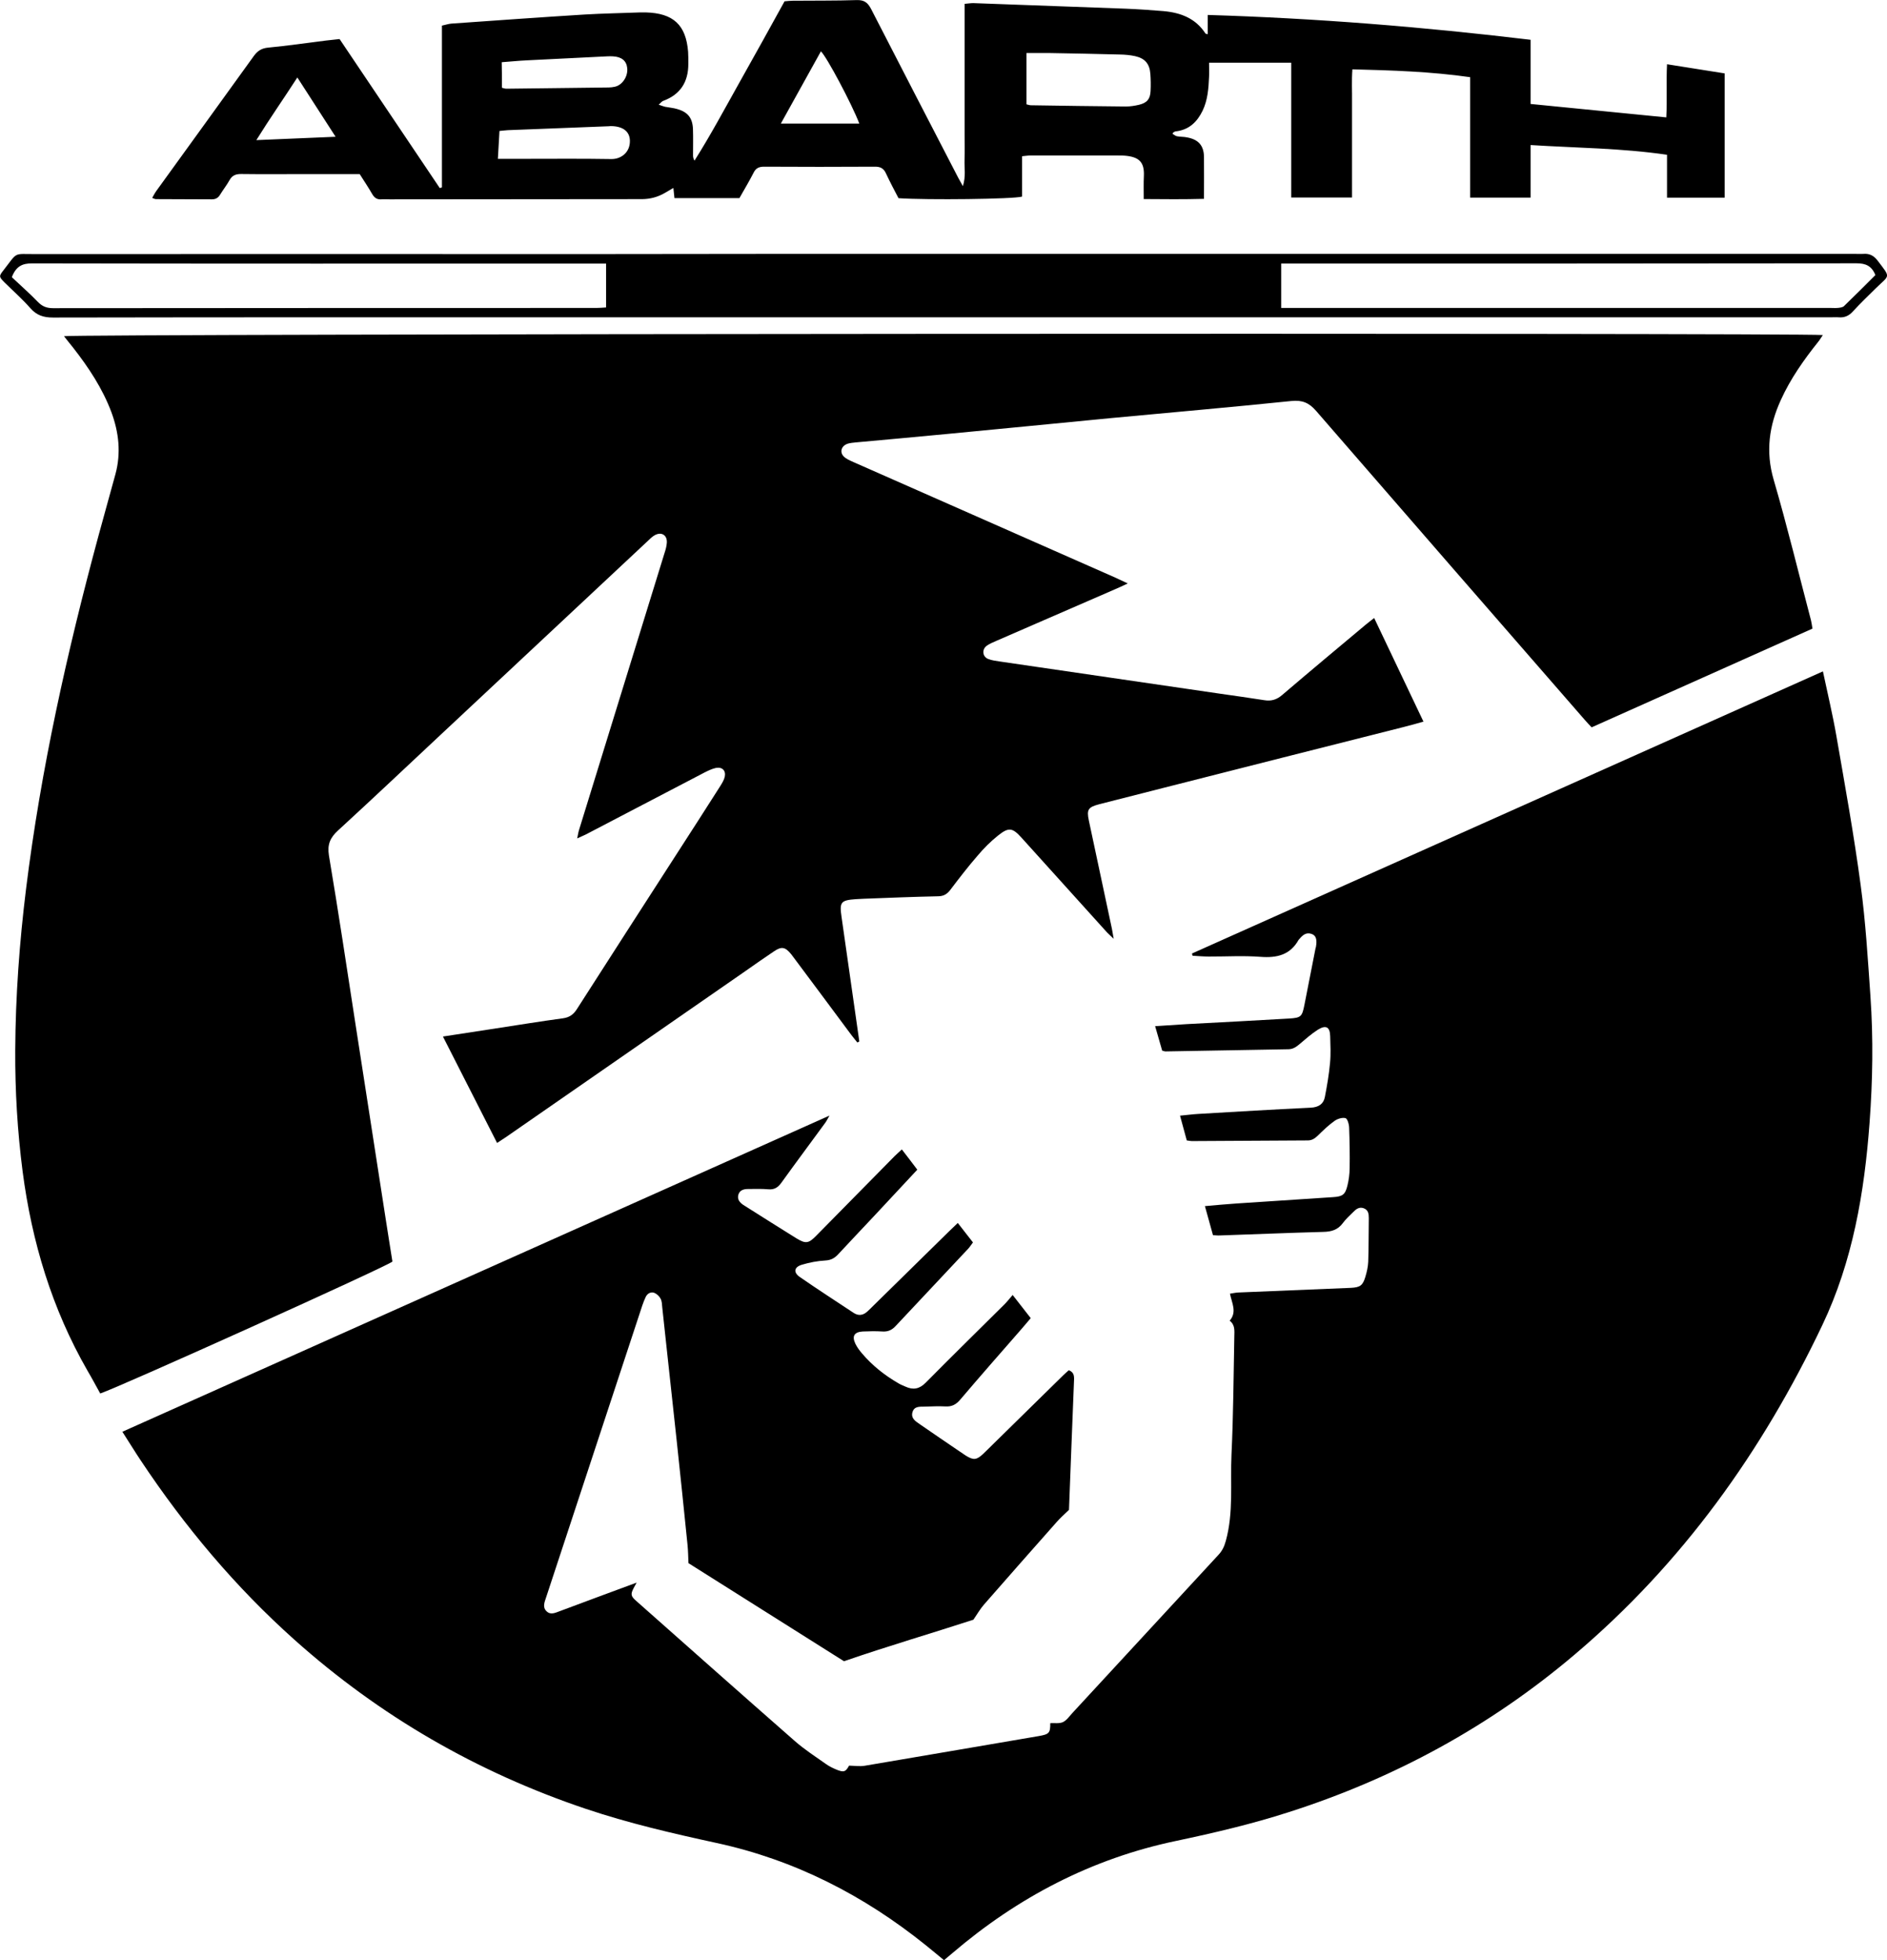 <svg width="26" height="27" viewBox="0 0 26 27" fill="none" xmlns="http://www.w3.org/2000/svg">
<g clip-path="url(#clip0_37_18425)">
<path d="M25.117 9.248C25.183 9.56 25.252 9.846 25.302 10.134C25.421 10.819 25.545 11.504 25.637 12.192C25.706 12.701 25.736 13.213 25.772 13.726C25.812 14.305 25.803 14.883 25.76 15.462C25.689 16.426 25.528 17.374 25.108 18.255C24.281 19.993 23.181 21.535 21.693 22.794C20.53 23.779 19.212 24.497 17.753 24.963C17.247 25.126 16.73 25.247 16.21 25.357C15.04 25.601 14.02 26.137 13.121 26.905C13.085 26.936 13.05 26.965 13.007 27.001C12.92 26.93 12.839 26.861 12.755 26.794C11.903 26.109 10.95 25.619 9.871 25.386C9.264 25.254 8.659 25.114 8.068 24.915C6.569 24.41 5.231 23.636 4.058 22.588C3.242 21.859 2.545 21.028 1.941 20.12C1.856 19.993 1.776 19.861 1.686 19.722C4.933 18.271 8.165 16.825 11.429 15.367C11.398 15.42 11.386 15.447 11.368 15.47C11.168 15.744 10.966 16.014 10.769 16.288C10.72 16.357 10.669 16.391 10.582 16.382C10.492 16.374 10.401 16.378 10.311 16.378C10.249 16.378 10.194 16.392 10.174 16.455C10.155 16.518 10.19 16.563 10.241 16.597C10.364 16.675 10.489 16.754 10.613 16.832C10.733 16.908 10.853 16.983 10.974 17.058C11.101 17.135 11.141 17.129 11.245 17.023C11.606 16.657 11.966 16.291 12.326 15.926C12.355 15.896 12.388 15.87 12.426 15.833C12.499 15.928 12.568 16.017 12.639 16.112C12.436 16.329 12.241 16.538 12.046 16.748C11.882 16.923 11.716 17.097 11.553 17.273C11.503 17.328 11.452 17.359 11.371 17.363C11.262 17.369 11.154 17.39 11.05 17.421C10.941 17.453 10.928 17.527 11.021 17.591C11.267 17.761 11.516 17.922 11.764 18.086C11.829 18.128 11.892 18.118 11.947 18.069C11.976 18.044 12.001 18.017 12.028 17.991C12.378 17.647 12.727 17.304 13.077 16.961C13.114 16.925 13.151 16.89 13.197 16.846C13.27 16.939 13.335 17.023 13.406 17.114C13.382 17.145 13.364 17.175 13.339 17.202C13.007 17.555 12.675 17.908 12.344 18.262C12.291 18.32 12.237 18.346 12.158 18.341C12.068 18.335 11.977 18.337 11.887 18.341C11.77 18.348 11.736 18.405 11.786 18.51C11.809 18.557 11.84 18.599 11.873 18.638C12.017 18.809 12.19 18.946 12.385 19.058C12.414 19.075 12.445 19.086 12.475 19.1C12.582 19.149 12.668 19.134 12.755 19.046C13.113 18.684 13.476 18.328 13.837 17.97C13.874 17.933 13.906 17.893 13.953 17.838C14.044 17.954 14.12 18.052 14.202 18.157C14.154 18.215 14.108 18.267 14.063 18.32C13.784 18.639 13.505 18.957 13.231 19.279C13.174 19.347 13.114 19.379 13.024 19.373C12.93 19.368 12.834 19.373 12.739 19.376C12.673 19.378 12.599 19.368 12.573 19.45C12.548 19.537 12.613 19.576 12.672 19.617C12.854 19.743 13.038 19.868 13.222 19.993C13.249 20.011 13.277 20.03 13.305 20.049C13.411 20.116 13.455 20.112 13.543 20.03C13.588 19.988 13.63 19.945 13.675 19.901C14.001 19.581 14.326 19.261 14.653 18.941C14.676 18.918 14.702 18.897 14.726 18.875C14.79 18.898 14.8 18.942 14.799 18.998C14.774 19.605 14.752 20.21 14.729 20.798C14.663 20.861 14.608 20.91 14.559 20.966C14.225 21.343 13.892 21.72 13.56 22.1C13.506 22.161 13.465 22.234 13.412 22.311C12.834 22.499 12.235 22.674 11.629 22.883C10.927 22.44 10.204 21.985 9.486 21.532C9.482 21.454 9.482 21.367 9.473 21.28C9.425 20.802 9.375 20.325 9.324 19.847C9.272 19.365 9.22 18.882 9.167 18.4C9.153 18.269 9.14 18.141 9.125 18.01C9.121 17.968 9.121 17.923 9.101 17.887C9.084 17.855 9.048 17.821 9.014 17.808C8.966 17.792 8.92 17.817 8.897 17.865C8.879 17.902 8.864 17.942 8.85 17.982C8.408 19.322 7.967 20.662 7.525 22.002C7.503 22.069 7.471 22.139 7.532 22.196C7.59 22.251 7.656 22.213 7.719 22.191C8.06 22.063 8.402 21.937 8.772 21.8C8.75 21.839 8.742 21.856 8.733 21.871C8.687 21.959 8.689 21.985 8.767 22.053C9.495 22.698 10.221 23.342 10.951 23.982C11.085 24.1 11.238 24.198 11.385 24.302C11.426 24.331 11.475 24.355 11.523 24.375C11.627 24.418 11.652 24.407 11.699 24.321C11.777 24.323 11.847 24.334 11.913 24.323C12.713 24.188 13.513 24.05 14.312 23.914C14.456 23.889 14.472 23.872 14.471 23.736C14.529 23.733 14.596 23.744 14.645 23.722C14.697 23.697 14.735 23.641 14.776 23.596C15.448 22.87 16.118 22.144 16.789 21.417C16.84 21.363 16.869 21.302 16.89 21.225C16.998 20.833 16.95 20.433 16.968 20.036C16.994 19.495 16.996 18.953 17.007 18.412C17.008 18.332 17.02 18.251 16.943 18.192C17.047 18.072 16.973 17.95 16.947 17.82C16.988 17.814 17.023 17.806 17.058 17.804C17.576 17.782 18.094 17.762 18.61 17.74C18.74 17.734 18.777 17.708 18.813 17.587C18.833 17.52 18.849 17.45 18.852 17.381C18.859 17.181 18.857 16.981 18.86 16.779C18.86 16.72 18.853 16.664 18.786 16.642C18.729 16.623 18.685 16.654 18.648 16.693C18.598 16.744 18.543 16.791 18.502 16.848C18.433 16.941 18.345 16.967 18.232 16.969C17.757 16.982 17.282 17.002 16.807 17.018C16.779 17.02 16.752 17.016 16.713 17.014C16.676 16.884 16.64 16.754 16.602 16.614C16.753 16.601 16.893 16.587 17.033 16.578C17.478 16.548 17.924 16.52 18.369 16.49C18.499 16.482 18.536 16.455 18.566 16.329C18.585 16.252 18.595 16.172 18.596 16.094C18.599 15.908 18.596 15.72 18.589 15.533C18.588 15.487 18.566 15.41 18.539 15.402C18.494 15.39 18.426 15.412 18.387 15.441C18.302 15.501 18.228 15.574 18.154 15.646C18.114 15.683 18.077 15.709 18.018 15.709C17.486 15.711 16.953 15.716 16.421 15.718C16.402 15.718 16.384 15.713 16.352 15.709C16.322 15.601 16.292 15.49 16.259 15.368C16.352 15.36 16.432 15.348 16.511 15.344C17.027 15.313 17.545 15.283 18.061 15.258C18.168 15.252 18.237 15.208 18.255 15.109C18.285 14.954 18.312 14.798 18.326 14.64C18.338 14.519 18.331 14.397 18.328 14.275C18.325 14.146 18.271 14.114 18.158 14.184C18.067 14.242 17.986 14.315 17.903 14.385C17.859 14.421 17.817 14.452 17.753 14.453C17.188 14.462 16.622 14.473 16.057 14.483C16.048 14.483 16.038 14.479 16.013 14.472C15.983 14.369 15.951 14.26 15.916 14.135C16.07 14.126 16.21 14.116 16.352 14.107C16.822 14.082 17.292 14.058 17.762 14.03C17.928 14.02 17.941 14.002 17.973 13.842C18.023 13.586 18.074 13.33 18.124 13.073C18.125 13.064 18.128 13.055 18.131 13.047C18.15 12.942 18.133 12.886 18.073 12.865C17.996 12.837 17.947 12.883 17.903 12.935C17.9 12.939 17.896 12.942 17.893 12.946C17.777 13.153 17.596 13.198 17.366 13.18C17.13 13.162 16.892 13.177 16.653 13.176C16.579 13.176 16.505 13.169 16.431 13.165C16.428 13.155 16.426 13.143 16.424 13.134C19.317 11.841 22.205 10.549 25.117 9.248Z" fill="black"/>
<path d="M11.813 14.36C11.784 14.324 11.755 14.289 11.727 14.252C11.464 13.897 11.2 13.544 10.936 13.19C10.924 13.174 10.913 13.159 10.902 13.145C10.819 13.043 10.769 13.033 10.662 13.106C10.532 13.193 10.405 13.282 10.277 13.372C9.174 14.137 8.071 14.9 6.969 15.665C6.934 15.689 6.897 15.711 6.849 15.744C6.601 15.255 6.355 14.774 6.103 14.278C6.361 14.238 6.601 14.201 6.839 14.165C7.144 14.118 7.448 14.069 7.755 14.027C7.844 14.015 7.9 13.976 7.947 13.903C8.402 13.193 8.86 12.482 9.318 11.772C9.521 11.457 9.725 11.142 9.926 10.825C9.95 10.786 9.976 10.744 9.986 10.7C10.004 10.615 9.953 10.562 9.864 10.578C9.81 10.59 9.757 10.616 9.707 10.641C9.161 10.926 8.616 11.21 8.071 11.495C8.038 11.511 8.006 11.525 7.953 11.549C7.964 11.496 7.969 11.461 7.98 11.427C8.371 10.159 8.763 8.893 9.154 7.625C9.17 7.576 9.185 7.526 9.188 7.475C9.194 7.37 9.113 7.321 9.02 7.373C8.984 7.394 8.953 7.425 8.923 7.454C7.959 8.355 6.996 9.257 6.031 10.159C5.573 10.588 5.117 11.018 4.656 11.441C4.549 11.539 4.508 11.633 4.532 11.783C4.663 12.561 4.78 13.341 4.9 14.12C5.038 15.009 5.175 15.899 5.314 16.789C5.344 16.986 5.377 17.185 5.407 17.378C5.315 17.453 1.662 19.1 1.381 19.195C1.324 19.092 1.267 18.985 1.205 18.88C0.715 18.027 0.439 17.107 0.312 16.139C0.24 15.582 0.207 15.024 0.21 14.463C0.214 13.721 0.268 12.981 0.359 12.244C0.563 10.597 0.924 8.981 1.357 7.38C1.434 7.096 1.514 6.813 1.591 6.53C1.669 6.24 1.638 5.957 1.535 5.678C1.412 5.35 1.221 5.062 1.006 4.787C0.966 4.737 0.924 4.686 0.882 4.631C0.996 4.598 24.739 4.584 25.116 4.615C25.093 4.648 25.076 4.679 25.054 4.706C24.854 4.956 24.67 5.217 24.538 5.508C24.375 5.864 24.325 6.221 24.439 6.61C24.626 7.25 24.783 7.9 24.953 8.546C24.961 8.576 24.964 8.609 24.973 8.659C23.96 9.112 22.946 9.566 21.93 10.019C21.896 9.982 21.866 9.951 21.839 9.92C20.603 8.501 19.367 7.082 18.134 5.66C18.037 5.548 17.943 5.508 17.792 5.524C16.966 5.609 16.137 5.681 15.309 5.759C14.562 5.831 13.816 5.905 13.068 5.976C12.643 6.017 12.217 6.055 11.792 6.094C11.755 6.098 11.715 6.101 11.679 6.112C11.581 6.146 11.562 6.247 11.648 6.307C11.693 6.339 11.747 6.359 11.8 6.383C12.991 6.909 14.184 7.435 15.375 7.96C15.422 7.981 15.468 8.003 15.539 8.037C15.466 8.071 15.414 8.096 15.361 8.118C14.817 8.354 14.275 8.589 13.732 8.826C13.685 8.847 13.635 8.866 13.593 8.897C13.525 8.949 13.538 9.049 13.618 9.078C13.67 9.098 13.729 9.105 13.784 9.113C14.794 9.261 15.805 9.409 16.814 9.556C17.017 9.585 17.218 9.613 17.421 9.645C17.518 9.661 17.593 9.637 17.668 9.572C18.048 9.247 18.432 8.928 18.816 8.606C18.852 8.576 18.889 8.548 18.934 8.513C19.163 8.993 19.385 9.46 19.613 9.94C19.514 9.968 19.428 9.993 19.342 10.014C18.234 10.294 17.125 10.574 16.018 10.856C15.729 10.929 15.439 11.003 15.15 11.077C14.993 11.118 14.97 11.15 15.003 11.304C15.108 11.801 15.215 12.299 15.321 12.796C15.328 12.832 15.334 12.867 15.345 12.932C15.297 12.884 15.265 12.858 15.238 12.827C14.85 12.398 14.462 11.968 14.074 11.538C13.951 11.402 13.899 11.391 13.752 11.509C13.649 11.591 13.555 11.685 13.471 11.785C13.339 11.937 13.215 12.098 13.093 12.259C13.048 12.317 13.003 12.344 12.929 12.346C12.586 12.353 12.245 12.367 11.903 12.38C11.864 12.381 11.827 12.383 11.789 12.386C11.586 12.401 11.565 12.426 11.595 12.629C11.676 13.201 11.759 13.774 11.84 14.345C11.829 14.352 11.822 14.357 11.813 14.36Z" fill="black"/>
<path d="M2.097 2.726C2.117 2.691 2.133 2.659 2.154 2.63C2.602 2.009 3.053 1.39 3.499 0.769C3.551 0.699 3.606 0.664 3.696 0.656C3.96 0.63 4.224 0.593 4.488 0.559C4.549 0.552 4.611 0.545 4.679 0.538C5.14 1.223 5.599 1.907 6.059 2.59C6.069 2.587 6.079 2.585 6.089 2.582C6.089 1.842 6.089 1.103 6.089 0.353C6.141 0.342 6.181 0.328 6.221 0.325C6.833 0.282 7.444 0.238 8.056 0.2C8.311 0.185 8.568 0.181 8.825 0.171C8.849 0.17 8.872 0.171 8.896 0.171C9.277 0.181 9.452 0.343 9.481 0.713C9.485 0.769 9.484 0.825 9.484 0.881C9.484 1.126 9.378 1.301 9.137 1.39C9.119 1.397 9.104 1.416 9.076 1.442C9.116 1.456 9.14 1.465 9.164 1.471C9.22 1.482 9.277 1.486 9.331 1.502C9.477 1.544 9.542 1.625 9.548 1.778C9.552 1.9 9.549 2.02 9.549 2.142C9.549 2.164 9.554 2.187 9.569 2.213C9.793 1.859 9.989 1.491 10.193 1.128C10.4 0.761 10.604 0.391 10.81 0.018C10.849 0.015 10.886 0.01 10.923 0.01C11.218 0.007 11.512 0.011 11.808 0.001C11.91 -0.001 11.957 0.038 12.002 0.123C12.4 0.898 12.8 1.671 13.201 2.445C13.218 2.477 13.237 2.509 13.267 2.564C13.31 2.429 13.286 2.314 13.29 2.204C13.294 2.082 13.291 1.961 13.291 1.839C13.291 1.723 13.291 1.605 13.291 1.489C13.291 1.367 13.291 1.247 13.291 1.125C13.291 1.009 13.291 0.891 13.291 0.775C13.291 0.653 13.291 0.532 13.291 0.41C13.291 0.294 13.291 0.178 13.291 0.053C13.338 0.049 13.374 0.043 13.41 0.043C14.113 0.069 14.815 0.094 15.518 0.12C15.689 0.127 15.86 0.139 16.03 0.153C16.267 0.174 16.474 0.252 16.609 0.461C16.612 0.466 16.624 0.466 16.641 0.472C16.641 0.388 16.641 0.308 16.641 0.206C18.129 0.251 19.604 0.37 21.089 0.548C21.089 0.843 21.089 1.131 21.089 1.432C21.715 1.493 22.327 1.554 22.959 1.617C22.972 1.369 22.957 1.132 22.969 0.885C23.238 0.927 23.5 0.969 23.763 1.011C23.763 1.587 23.763 2.15 23.763 2.723C23.502 2.723 23.244 2.723 22.969 2.723C22.969 2.533 22.969 2.34 22.969 2.132C22.34 2.04 21.721 2.038 21.089 1.998C21.089 2.248 21.089 2.481 21.089 2.722C20.808 2.722 20.539 2.722 20.256 2.722C20.256 2.169 20.256 1.621 20.256 1.063C19.715 0.986 19.184 0.969 18.634 0.955C18.622 1.105 18.631 1.252 18.629 1.4C18.628 1.544 18.629 1.69 18.629 1.834C18.629 1.984 18.629 2.132 18.629 2.282C18.629 2.425 18.629 2.569 18.629 2.721C18.345 2.721 18.077 2.721 17.791 2.721C17.791 2.099 17.791 1.485 17.791 0.864C17.408 0.864 17.044 0.864 16.659 0.864C16.659 0.932 16.662 0.996 16.659 1.059C16.652 1.217 16.641 1.376 16.571 1.523C16.495 1.68 16.383 1.79 16.197 1.81C16.189 1.811 16.18 1.817 16.171 1.821C16.167 1.823 16.166 1.828 16.154 1.842C16.176 1.855 16.196 1.873 16.217 1.877C16.264 1.886 16.313 1.883 16.358 1.893C16.515 1.922 16.588 2.008 16.589 2.164C16.591 2.351 16.589 2.536 16.589 2.739C16.31 2.747 16.041 2.744 15.759 2.742C15.759 2.625 15.756 2.523 15.761 2.422C15.768 2.248 15.708 2.171 15.534 2.148C15.491 2.142 15.448 2.142 15.405 2.142C15.002 2.142 14.597 2.141 14.193 2.142C14.16 2.142 14.129 2.148 14.083 2.152C14.083 2.341 14.083 2.527 14.083 2.708C13.969 2.743 12.776 2.757 12.38 2.73C12.324 2.623 12.263 2.508 12.208 2.39C12.177 2.321 12.133 2.295 12.054 2.296C11.545 2.299 11.037 2.299 10.528 2.296C10.458 2.296 10.414 2.316 10.383 2.38C10.321 2.501 10.251 2.617 10.188 2.729C9.883 2.729 9.591 2.729 9.293 2.729C9.288 2.683 9.284 2.644 9.278 2.589C9.231 2.617 9.196 2.638 9.16 2.658C9.064 2.714 8.96 2.742 8.848 2.743C7.688 2.744 6.528 2.744 5.368 2.746C5.33 2.746 5.293 2.743 5.254 2.746C5.194 2.75 5.159 2.725 5.129 2.674C5.076 2.582 5.016 2.492 4.956 2.398C4.705 2.398 4.457 2.398 4.21 2.398C3.915 2.398 3.621 2.401 3.325 2.397C3.25 2.396 3.2 2.415 3.163 2.481C3.124 2.551 3.074 2.614 3.033 2.681C3.006 2.726 2.972 2.746 2.917 2.746C2.661 2.744 2.404 2.744 2.147 2.743C2.133 2.742 2.12 2.735 2.097 2.726ZM14.143 1.437C14.167 1.443 14.186 1.45 14.203 1.45C14.639 1.457 15.077 1.463 15.514 1.467C15.575 1.467 15.636 1.457 15.696 1.443C15.805 1.416 15.848 1.364 15.853 1.255C15.857 1.177 15.856 1.097 15.85 1.017C15.84 0.878 15.775 0.803 15.638 0.773C15.569 0.758 15.497 0.752 15.427 0.751C15.109 0.742 14.79 0.737 14.472 0.731C14.365 0.73 14.258 0.731 14.143 0.731C14.143 0.972 14.143 1.203 14.143 1.437ZM6.86 2.188C6.999 2.188 7.111 2.188 7.226 2.188C7.625 2.188 8.023 2.184 8.422 2.191C8.552 2.194 8.683 2.103 8.679 1.937C8.676 1.811 8.584 1.74 8.421 1.737C8.411 1.737 8.402 1.737 8.392 1.739C7.927 1.757 7.462 1.775 6.999 1.793C6.962 1.795 6.925 1.8 6.882 1.804C6.875 1.93 6.867 2.05 6.86 2.188ZM6.916 1.209C6.94 1.215 6.959 1.222 6.976 1.222C7.447 1.216 7.916 1.21 8.387 1.205C8.415 1.205 8.444 1.201 8.471 1.195C8.575 1.173 8.655 1.052 8.642 0.937C8.632 0.838 8.565 0.782 8.444 0.776C8.392 0.773 8.34 0.778 8.287 0.78C7.946 0.797 7.604 0.813 7.263 0.831C7.146 0.836 7.03 0.849 6.913 0.857C6.916 0.983 6.916 1.094 6.916 1.209ZM11.84 1.702C11.738 1.435 11.395 0.789 11.311 0.707C11.13 1.035 10.95 1.359 10.759 1.702C11.13 1.702 11.478 1.702 11.84 1.702ZM4.624 1.884C4.44 1.598 4.274 1.341 4.097 1.067C3.906 1.363 3.719 1.629 3.532 1.93C3.906 1.914 4.244 1.9 4.624 1.884Z" fill="black"/>
<path d="M13.01 3.497C17.19 3.497 21.369 3.497 25.549 3.497C25.592 3.497 25.635 3.5 25.678 3.497C25.76 3.491 25.819 3.522 25.87 3.589C26.056 3.833 26.038 3.783 25.85 3.967C25.743 4.072 25.633 4.178 25.532 4.288C25.477 4.35 25.415 4.378 25.334 4.371C25.297 4.368 25.258 4.371 25.22 4.371C22.77 4.371 20.322 4.371 17.873 4.371C14.806 4.371 11.739 4.371 8.673 4.371C6.026 4.371 3.377 4.369 0.729 4.374C0.599 4.374 0.505 4.343 0.419 4.246C0.308 4.119 0.18 4.007 0.06 3.888C-0.014 3.813 -0.017 3.805 0.047 3.724C0.25 3.463 0.177 3.501 0.486 3.5C3.026 3.498 5.565 3.5 8.104 3.5C9.739 3.497 11.374 3.497 13.01 3.497ZM17.653 3.63C17.653 3.841 17.653 4.035 17.653 4.242C17.719 4.242 17.775 4.242 17.83 4.242C20.297 4.242 22.762 4.242 25.228 4.242C25.261 4.242 25.295 4.245 25.328 4.241C25.355 4.238 25.388 4.234 25.407 4.217C25.555 4.074 25.701 3.928 25.84 3.789C25.789 3.662 25.706 3.627 25.581 3.627C22.996 3.631 20.411 3.63 17.826 3.63C17.773 3.63 17.72 3.63 17.653 3.63ZM0.163 3.818C0.282 3.931 0.407 4.04 0.521 4.158C0.582 4.221 0.643 4.245 0.732 4.245C3.228 4.242 5.725 4.243 8.22 4.242C8.261 4.242 8.302 4.238 8.351 4.235C8.351 4.033 8.351 3.84 8.351 3.631C8.288 3.631 8.233 3.631 8.175 3.631C5.599 3.631 3.021 3.633 0.445 3.628C0.307 3.627 0.221 3.668 0.163 3.818Z" fill="black"/>
</g>
<defs>
<clipPath id="clip0_37_18425">
<rect width="26" height="27" fill="white"/>
</clipPath>
</defs>
</svg>
